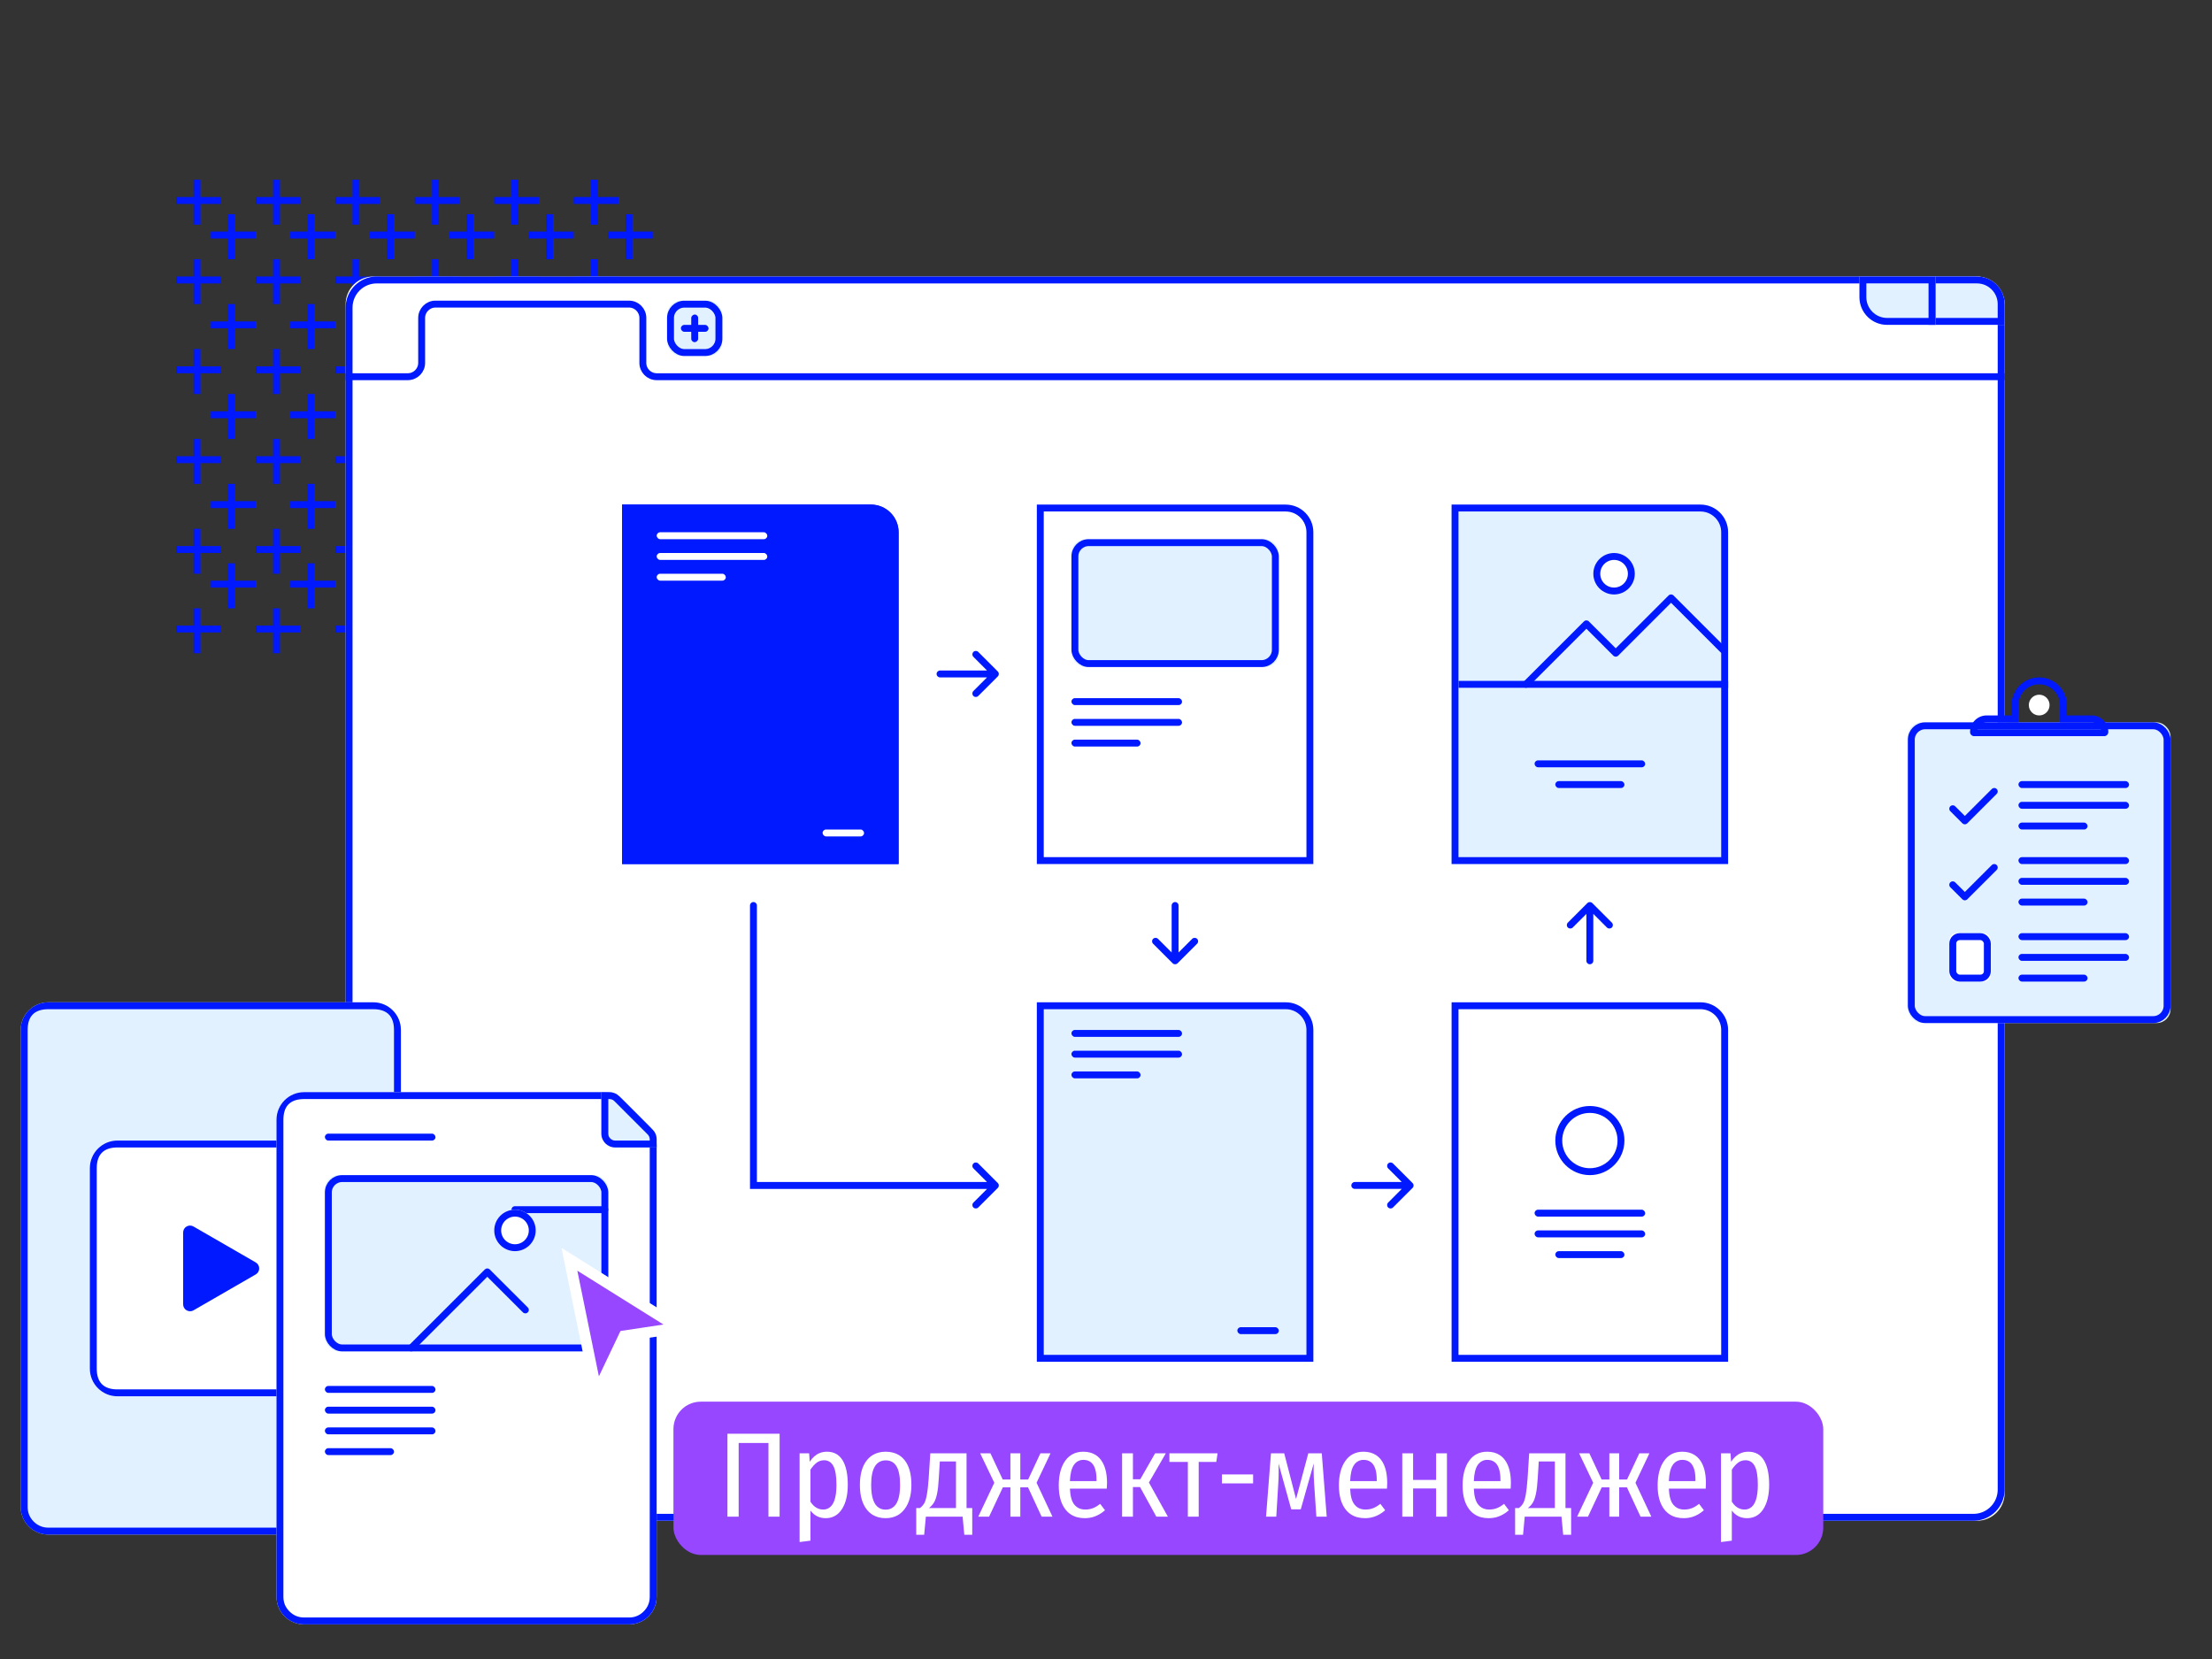 <?xml version="1.0" encoding="UTF-8"?> <svg xmlns="http://www.w3.org/2000/svg" xmlns:xlink="http://www.w3.org/1999/xlink" width="404" height="303" viewBox="0 0 404 303" fill="none"><rect x="0" y="0" width="404" height="303" fill="#333333" stroke="none"/><desc> Created with Pixso. </desc><defs><clipPath id="clip5_4215"><rect id="Prototype" width="404" height="303" fill="white" fill-opacity="0"></rect></clipPath></defs><rect id="Prototype" width="404" height="303" fill="#FFFFFF" fill-opacity="0"></rect><g clip-path="url(#clip5_4215)"><rect id="Backgrounds/Pluses" width="101" height="101" transform="translate(25.25 25.25)" fill="#FFFFFF" fill-opacity="0"></rect><path id="Vector" d="M32.19 36.61L40.4 36.61M35.98 41.03L35.98 32.82M46.71 36.61L54.91 36.61M50.5 41.03L50.5 32.82M61.23 36.61L69.43 36.61M65.01 41.03L65.01 32.82M75.75 36.61L83.95 36.61M79.53 41.03L79.53 32.82M90.26 36.61L98.47 36.61M94.05 41.03L94.05 32.82M104.78 36.61L112.99 36.61M108.57 41.03L108.57 32.82M32.19 51.13L40.4 51.13M35.98 55.54L35.98 47.34M46.71 51.13L54.91 51.13M50.5 55.54L50.5 47.34M61.23 51.13L69.43 51.13M65.01 55.54L65.01 47.34M75.75 51.13L83.95 51.13M79.53 55.54L79.53 47.34M90.26 51.13L98.47 51.13M94.05 55.54L94.05 47.34M104.78 51.13L112.99 51.13M108.57 55.54L108.57 47.34M32.19 67.54L40.4 67.54M35.98 71.96L35.98 63.75M46.71 67.54L54.91 67.54M50.5 71.96L50.5 63.75M61.23 67.54L69.43 67.54M65.01 71.96L65.01 63.75M75.75 67.54L83.95 67.54M79.53 71.96L79.53 63.75M90.26 67.54L98.47 67.54M94.05 71.96L94.05 63.75M104.78 67.54L112.99 67.54M108.57 71.96L108.57 63.75M32.19 83.95L40.4 83.95M35.98 88.37L35.98 80.16M46.71 83.95L54.91 83.95M50.5 88.37L50.5 80.16M61.23 83.95L69.43 83.95M65.01 88.37L65.01 80.16M75.75 83.95L83.95 83.95M79.53 88.37L79.53 80.16M90.26 83.95L98.47 83.95M94.05 88.37L94.05 80.16M104.78 83.95L112.99 83.95M108.57 88.37L108.57 80.16M32.19 100.36L40.4 100.36M35.98 104.78L35.98 96.58M46.71 100.36L54.91 100.36M50.5 104.78L50.5 96.58M61.23 100.36L69.43 100.36M65.01 104.78L65.01 96.58M75.75 100.36L83.95 100.36M79.53 104.78L79.53 96.58M90.26 100.36L98.47 100.36M94.05 104.78L94.05 96.58M104.78 100.36L112.99 100.36M108.57 104.78L108.57 96.58M32.19 114.88L40.4 114.88M35.98 119.3L35.98 111.1M46.71 114.88L54.91 114.88M50.5 119.3L50.5 111.1M61.23 114.88L69.43 114.88M65.01 119.3L65.01 111.1M75.75 114.88L83.95 114.88M79.53 119.3L79.53 111.1M90.26 114.88L98.47 114.88M94.05 119.3L94.05 111.1M104.78 114.88L112.99 114.88M108.57 119.3L108.57 111.1M38.5 42.92L46.71 42.92M42.29 47.34L42.29 39.13M53.02 42.92L61.23 42.92M56.81 47.34L56.81 39.13M67.54 42.92L75.75 42.92M71.33 47.34L71.33 39.13M82.06 42.92L90.26 42.92M85.85 47.34L85.85 39.13M96.58 42.92L104.78 42.92M100.36 47.34L100.36 39.13M111.1 42.92L119.3 42.92M114.88 47.34L114.88 39.13M38.5 59.33L46.71 59.33M42.29 63.75L42.29 55.54M53.02 59.33L61.23 59.33M56.81 63.75L56.81 55.54M67.54 59.33L75.75 59.33M71.33 63.75L71.33 55.54M82.06 59.33L90.26 59.33M85.85 63.75L85.85 55.54M96.58 59.33L104.78 59.33M100.36 63.75L100.36 55.54M111.1 59.33L119.3 59.33M114.88 63.75L114.88 55.54M38.5 75.75L46.71 75.75M42.29 80.16L42.29 71.96M53.02 75.75L61.23 75.75M56.81 80.16L56.81 71.96M67.54 75.75L75.75 75.75M71.33 80.16L71.33 71.96M82.06 75.75L90.26 75.75M85.85 80.16L85.85 71.96M96.58 75.75L104.78 75.75M100.36 80.16L100.36 71.96M111.1 75.75L119.3 75.75M114.88 80.16L114.88 71.96M38.5 92.16L46.71 92.16M42.29 96.58L42.29 88.37M53.02 92.16L61.23 92.16M56.81 96.58L56.81 88.37M67.54 92.16L75.75 92.16M71.33 96.58L71.33 88.37M82.06 92.16L90.26 92.16M85.85 96.58L85.85 88.37M96.58 92.16L104.78 92.16M100.36 96.58L100.36 88.37M111.1 92.16L119.3 92.16M114.88 96.58L114.88 88.37M38.5 106.68L46.71 106.68M42.29 111.1L42.29 102.89M53.02 106.68L61.23 106.68M56.81 111.1L56.81 102.89M67.54 106.68L75.75 106.68M71.33 111.1L71.33 102.89M82.06 106.68L90.26 106.68M85.85 111.1L85.85 102.89M96.58 106.68L104.78 106.68M100.36 111.1L100.36 102.89M111.1 106.68L119.3 106.68M114.88 111.1L114.88 102.89" stroke="#0019FF" stroke-opacity="1" stroke-width="1.262" stroke-linejoin="round"></path><rect id="Browser/Chrome" width="303" height="227.25" transform="translate(63.125 50.5)" fill="#FFFFFF" fill-opacity="0"></rect><rect id="BG" x="63.125" y="50.5" rx="5.05" width="303" height="227.25" fill="#FFFFFF" fill-opacity="1"></rect><rect id="BG" x="63.756" y="51.131" rx="5.05" width="301.737" height="225.988" stroke="#0019FF" stroke-opacity="1" stroke-width="1.262"></rect><path id="Vector 45" d="M63.12 68.8L74.48 68.8C75.88 68.8 77.01 67.67 77.01 66.28L77.01 58.07C77.01 56.68 78.14 55.54 79.53 55.54L114.88 55.54C116.28 55.54 117.41 56.68 117.41 58.07L117.41 66.28C117.41 67.67 118.54 68.8 119.93 68.8L366.12 68.8" stroke="#0019FF" stroke-opacity="1" stroke-width="1.262"></path><rect id="Rectangle 8" x="121.831" y="54.919" rx="2.525" width="10.1" height="10.1" fill="#E1F1FF" fill-opacity="1"></rect><rect id="Rectangle 8" x="122.463" y="55.55" rx="2.525" width="8.838" height="8.838" stroke="#0019FF" stroke-opacity="1" stroke-width="1.262"></rect><rect id="Rectangle 9" x="124.356" y="59.338" rx="0.631" width="5.05" height="1.262" fill="#0019FF" fill-opacity="1"></rect><rect id="Rectangle 10" x="126.25" y="62.494" rx="0.631" width="5.05" height="1.262" transform="rotate(-90 126.25 62.494)" fill="#0019FF" fill-opacity="1"></rect><path id="BG" d="M352.23 50.5L361.07 50.5C363.86 50.5 366.12 52.76 366.12 55.54L366.12 59.33L352.23 59.33L352.23 50.5Z" fill="#E1F1FF" fill-opacity="1" fill-rule="evenodd"></path><path id="BG" d="M361.07 50.5C363.86 50.5 366.12 52.76 366.12 55.54L366.12 59.33L352.23 59.33L352.23 50.5L361.07 50.5ZM361.07 51.76C363.16 51.76 364.86 53.45 364.86 55.54L364.86 58.07L353.5 58.07L353.5 51.76L361.07 51.76Z" fill="#0019FF" fill-opacity="1" fill-rule="evenodd"></path><path id="BG" d="M339.61 50.5L353.5 50.5L353.5 59.33L344.66 59.33C341.87 59.33 339.61 57.07 339.61 54.28L339.61 50.5Z" fill="#E1F1FF" fill-opacity="1" fill-rule="evenodd"></path><path id="BG" d="M353.5 50.5L353.5 59.33L344.66 59.33C341.87 59.33 339.61 57.07 339.61 54.28L339.61 50.5L353.5 50.5ZM352.23 51.76L352.23 58.07L344.66 58.07C342.57 58.07 340.87 56.37 340.87 54.28L340.87 51.76L352.23 51.76Z" fill="#0019FF" fill-opacity="1" fill-rule="evenodd"></path><rect id="Content/Flowcharts" width="300.475" height="202" transform="translate(64.387 69.438)" fill="#FFFFFF" fill-opacity="0"></rect><path id="Rectangle 66" d="M113.62 92.16L159.07 92.16C161.86 92.16 164.12 94.42 164.12 97.21L164.12 157.81L113.62 157.81L113.62 92.16Z" fill="#0019FF" fill-opacity="1" fill-rule="evenodd"></path><path id="Rectangle 66" d="M159.07 92.16C161.86 92.16 164.12 94.42 164.12 97.21L164.12 157.81L113.62 157.81L113.62 92.16L159.07 92.16ZM159.07 93.42C161.16 93.42 162.86 95.12 162.86 97.21L162.86 156.55L114.88 156.55L114.88 93.42L159.07 93.42Z" fill="#0019FF" fill-opacity="1" fill-rule="evenodd"></path><rect id="Rectangle 67" x="119.938" y="97.213" rx="0.631" width="20.2" height="1.262" fill="#FFFFFF" fill-opacity="1"></rect><rect id="Rectangle 68" x="119.938" y="101" rx="0.631" width="20.2" height="1.262" fill="#FFFFFF" fill-opacity="1"></rect><rect id="Rectangle 69" x="119.938" y="104.787" rx="0.631" width="12.625" height="1.262" fill="#FFFFFF" fill-opacity="1"></rect><rect id="Rectangle 70" x="150.237" y="151.5" rx="0.631" width="7.575" height="1.262" fill="#FFFFFF" fill-opacity="1"></rect><path id="Rectangle 66" d="M234.82 92.16C237.61 92.16 239.87 94.42 239.87 97.21L239.87 157.81L189.37 157.81L189.37 92.16L234.82 92.16ZM234.82 93.42C236.91 93.42 238.61 95.12 238.61 97.21L238.61 156.55L190.63 156.55L190.63 93.42L234.82 93.42Z" fill="#0019FF" fill-opacity="1" fill-rule="evenodd"></path><rect id="Rectangle 67" x="195.688" y="127.513" rx="0.631" width="20.2" height="1.262" fill="#0019FF" fill-opacity="1"></rect><rect id="Rectangle 68" x="195.688" y="131.3" rx="0.631" width="20.2" height="1.262" fill="#0019FF" fill-opacity="1"></rect><rect id="Rectangle 69" x="195.688" y="135.088" rx="0.631" width="12.625" height="1.262" fill="#0019FF" fill-opacity="1"></rect><path id="Rectangle 66" d="M189.37 183.06L234.82 183.06C237.61 183.06 239.87 185.32 239.87 188.11L239.87 248.71L189.37 248.71L189.37 183.06Z" fill="#E1F1FF" fill-opacity="1" fill-rule="evenodd"></path><path id="Rectangle 66" d="M234.82 183.06C237.61 183.06 239.87 185.32 239.87 188.11L239.87 248.71L189.37 248.71L189.37 183.06L234.82 183.06ZM234.82 184.32C236.91 184.32 238.61 186.02 238.61 188.11L238.61 247.45L190.63 247.45L190.63 184.32L234.82 184.32Z" fill="#0019FF" fill-opacity="1" fill-rule="evenodd"></path><rect id="Rectangle 67" x="195.688" y="188.112" rx="0.631" width="20.2" height="1.262" fill="#0019FF" fill-opacity="1"></rect><rect id="Rectangle 68" x="195.688" y="191.9" rx="0.631" width="20.2" height="1.262" fill="#0019FF" fill-opacity="1"></rect><rect id="Rectangle 69" x="195.688" y="195.688" rx="0.631" width="12.625" height="1.262" fill="#0019FF" fill-opacity="1"></rect><rect id="Rectangle 70" x="225.987" y="242.4" rx="0.631" width="7.575" height="1.262" fill="#0019FF" fill-opacity="1"></rect><path id="Rectangle 66" d="M265.12 92.16L310.57 92.16C313.36 92.16 315.62 94.42 315.62 97.21L315.62 157.81L265.12 157.81L265.12 92.16Z" fill="#E1F1FF" fill-opacity="1" fill-rule="evenodd"></path><path id="Rectangle 66" d="M310.57 92.16C313.36 92.16 315.62 94.42 315.62 97.21L315.62 157.81L265.12 157.81L265.12 92.16L310.57 92.16ZM310.57 93.42C312.66 93.42 314.36 95.12 314.36 97.21L314.36 156.55L266.38 156.55L266.38 93.42L310.57 93.42Z" fill="#0019FF" fill-opacity="1" fill-rule="evenodd"></path><rect id="Rectangle 67" x="266.387" y="124.356" width="49.238" height="1.262" fill="#0019FF" fill-opacity="1"></rect><rect id="Rectangle 68" x="280.275" y="138.875" rx="0.631" width="20.2" height="1.262" fill="#0019FF" fill-opacity="1"></rect><rect id="Rectangle 69" x="284.062" y="142.662" rx="0.631" width="12.625" height="1.262" fill="#0019FF" fill-opacity="1"></rect><path id="Rectangle 66" d="M310.57 183.06C313.36 183.06 315.62 185.32 315.62 188.11L315.62 248.71L265.12 248.71L265.12 183.06L310.57 183.06ZM310.57 184.32C312.66 184.32 314.36 186.02 314.36 188.11L314.36 247.45L266.38 247.45L266.38 184.32L310.57 184.32Z" fill="#0019FF" fill-opacity="1" fill-rule="evenodd"></path><rect id="Rectangle 67" x="280.275" y="220.938" rx="0.631" width="20.2" height="1.262" fill="#0019FF" fill-opacity="1"></rect><rect id="Rectangle 68" x="280.275" y="224.725" rx="0.631" width="20.2" height="1.262" fill="#0019FF" fill-opacity="1"></rect><rect id="Rectangle 69" x="284.062" y="228.513" rx="0.631" width="12.625" height="1.262" fill="#0019FF" fill-opacity="1"></rect><circle id="Ellipse 6" cx="290.375" cy="208.312" r="5.681" stroke="#0019FF" stroke-opacity="1" stroke-width="1.262"></circle><path id="Vector 1" d="M138.24 165.38L138.24 215.88L180.27 215.88L177.78 213.39C177.53 213.14 177.53 212.75 177.78 212.5C178.03 212.25 178.42 212.25 178.67 212.5L182.24 216.07C182.49 216.32 182.49 216.71 182.24 216.96L178.67 220.53C178.42 220.78 178.03 220.78 177.78 220.53C177.53 220.28 177.53 219.89 177.78 219.64L180.27 217.15L136.98 217.15L136.98 165.38C136.98 165.03 137.25 164.75 137.61 164.75C137.96 164.75 138.24 165.03 138.24 165.38Z" fill="#0019FF" fill-opacity="1" fill-rule="evenodd"></path><path id="Vector 2" d="M180.27 122.46L177.78 119.96C177.53 119.72 177.53 119.32 177.78 119.07C178.03 118.82 178.42 118.82 178.67 119.07L182.24 122.64C182.49 122.89 182.49 123.29 182.24 123.54L178.67 127.11C178.42 127.36 178.03 127.36 177.78 127.11C177.53 126.86 177.53 126.46 177.78 126.21L180.27 123.72L171.7 123.72C171.34 123.72 171.06 123.44 171.06 123.09C171.06 122.74 171.34 122.46 171.7 122.46L180.27 122.46Z" fill="#0019FF" fill-opacity="1" fill-rule="evenodd"></path><path id="Vector 3" d="M215.25 173.96L217.74 171.47C217.99 171.22 218.39 171.22 218.64 171.47C218.89 171.72 218.89 172.11 218.64 172.36L215.07 175.93C214.82 176.18 214.42 176.18 214.17 175.93L210.6 172.36C210.35 172.11 210.35 171.72 210.6 171.47C210.85 171.22 211.25 171.22 211.5 171.47L213.99 173.96L213.99 165.38C213.99 165.03 214.27 164.75 214.62 164.75C214.97 164.75 215.25 165.03 215.25 165.38L215.25 173.96Z" fill="#0019FF" fill-opacity="1" fill-rule="evenodd"></path><path id="Vector 4" d="M256.02 215.88L253.53 213.39C253.28 213.14 253.28 212.75 253.53 212.5C253.78 212.25 254.17 212.25 254.42 212.5L257.99 216.07C258.24 216.32 258.24 216.71 257.99 216.96L254.42 220.53C254.17 220.78 253.78 220.78 253.53 220.53C253.28 220.28 253.28 219.89 253.53 219.64L256.02 217.14L247.45 217.14C247.09 217.14 246.81 216.87 246.81 216.51C246.81 216.16 247.09 215.88 247.45 215.88L256.02 215.88Z" fill="#0019FF" fill-opacity="1" fill-rule="evenodd"></path><path id="Vector 5" d="M289.74 166.91L287.25 169.4C287 169.65 286.6 169.65 286.35 169.4C286.1 169.15 286.1 168.76 286.35 168.51L289.92 164.94C290.17 164.69 290.57 164.69 290.82 164.94L294.39 168.51C294.64 168.76 294.64 169.15 294.39 169.4C294.14 169.65 293.74 169.65 293.49 169.4L291 166.91L291 175.48C291 175.84 290.72 176.11 290.37 176.11C290.02 176.11 289.74 175.84 289.74 175.48L289.74 166.91Z" fill="#0019FF" fill-opacity="1" fill-rule="evenodd"></path><rect id="Rectangle 71" x="195.688" y="98.475" rx="2.525" width="37.875" height="23.356" fill="#E1F1FF" fill-opacity="1"></rect><rect id="Rectangle 71" x="196.319" y="99.105" rx="2.525" width="36.612" height="22.094" stroke="#0019FF" stroke-opacity="1" stroke-width="1.262"></rect><path id="Vector 6" d="M278.69 124.98L289.74 113.94L295.1 119.3L305.2 109.2L314.67 118.67" stroke="#0019FF" stroke-opacity="1" stroke-width="1.262" stroke-linejoin="round" stroke-linecap="round"></path><circle id="Ellipse 7" cx="294.794" cy="104.787" r="3.788" fill="#FFFFFF" fill-opacity="1"></circle><circle id="Ellipse 7" cx="294.794" cy="104.787" r="3.156" stroke="#0019FF" stroke-opacity="1" stroke-width="1.262"></circle><rect id="UI-Elements/Files" width="126.25" height="126.25" transform="translate(0 176.75)" fill="#FFFFFF" fill-opacity="0"></rect><path id="Rectangle 106" d="M8.83 183.06L68.17 183.06C70.96 183.06 73.22 185.32 73.22 188.11L73.22 275.22C73.22 278.01 70.96 280.27 68.17 280.27L8.83 280.27C6.04 280.27 3.78 278.01 3.78 275.22L3.78 188.11C3.78 185.32 6.04 183.06 8.83 183.06Z" fill="#E1F1FF" fill-opacity="1" fill-rule="nonzero"></path><path id="Rectangle 106" d="M8.83 183.06L68.17 183.06C70.96 183.06 73.22 185.32 73.22 188.11L73.22 275.22C73.22 278.01 70.96 280.27 68.17 280.27L8.83 280.27C6.04 280.27 3.78 278.01 3.78 275.22L3.78 188.11C3.78 185.32 6.04 183.06 8.83 183.06ZM68.17 279.01L8.83 279.01C8.31 279.01 7.83 278.92 7.38 278.73C6.93 278.54 6.52 278.27 6.15 277.9C5.78 277.53 5.51 277.12 5.32 276.67C5.14 276.23 5.05 275.74 5.05 275.22L5.05 188.11C5.05 186.85 5.36 185.9 5.99 185.27C6.62 184.64 7.57 184.32 8.83 184.32L68.17 184.32C69.43 184.32 70.38 184.64 71.01 185.27C71.64 185.9 71.96 186.85 71.96 188.11L71.96 275.22C71.96 275.74 71.87 276.23 71.68 276.67C71.5 277.12 71.22 277.53 70.85 277.9C70.48 278.27 70.07 278.55 69.62 278.73C69.18 278.92 68.69 279.01 68.17 279.01Z" fill="#0019FF" fill-opacity="1" fill-rule="evenodd"></path><path id="Rectangle 107" d="M21.46 208.31L55.55 208.31C58.33 208.31 60.6 210.57 60.6 213.36L60.6 249.97C60.6 252.76 58.33 255.02 55.55 255.02L21.46 255.02C18.67 255.02 16.41 252.76 16.41 249.97L16.41 213.36C16.41 210.57 18.67 208.31 21.46 208.31Z" fill="#FFFFFF" fill-opacity="1" fill-rule="nonzero"></path><path id="Rectangle 107" d="M21.46 208.31L55.55 208.31C58.33 208.31 60.6 210.57 60.6 213.36L60.6 249.97C60.6 252.76 58.33 255.02 55.55 255.02L21.46 255.02C18.67 255.02 16.41 252.76 16.41 249.97L16.41 213.36C16.41 210.57 18.67 208.31 21.46 208.31ZM55.55 253.76L21.46 253.76C20.2 253.76 19.25 253.44 18.62 252.81C17.99 252.18 17.67 251.23 17.67 249.97L17.67 213.36C17.67 212.1 17.99 211.15 18.62 210.52C19.25 209.89 20.2 209.57 21.46 209.57L55.55 209.57C56.07 209.57 56.55 209.66 57 209.85C57.45 210.03 57.85 210.31 58.22 210.68C58.59 211.05 58.87 211.46 59.06 211.9C59.24 212.35 59.33 212.84 59.33 213.36L59.33 249.97C59.33 250.49 59.24 250.98 59.06 251.42C58.87 251.87 58.59 252.28 58.22 252.65C57.85 253.02 57.45 253.3 57 253.48C56.55 253.67 56.07 253.76 55.55 253.76Z" fill="#0019FF" fill-opacity="1" fill-rule="evenodd"></path><path id="Play icon" d="M46.71 230.57L35.34 224.01C34.5 223.52 33.45 224.13 33.45 225.1L33.45 238.22C33.45 239.2 34.5 239.8 35.34 239.32L46.71 232.76C47.55 232.27 47.55 231.06 46.71 230.57Z" fill="#0019FF" fill-opacity="1" fill-rule="evenodd"></path><path id="Rectangle 106" d="M55.55 199.47L110.27 199.47C111.61 199.47 112.89 200 113.84 200.95L116.15 203.26L118.45 205.57C119.4 206.51 119.93 207.8 119.93 209.14L119.93 291.63C119.93 294.42 117.67 296.68 114.88 296.68L55.55 296.68C52.76 296.68 50.5 294.42 50.5 291.63L50.5 204.52C50.5 201.73 52.76 199.47 55.55 199.47Z" fill="#FFFFFF" fill-opacity="1" fill-rule="nonzero"></path><path id="Rectangle 106" d="M55.55 199.47L110.27 199.47C111.61 199.47 112.89 200 113.84 200.95L116.15 203.26L118.45 205.57C119.4 206.51 119.93 207.8 119.93 209.14L119.93 291.63C119.93 294.42 117.67 296.68 114.88 296.68L55.55 296.68C52.76 296.68 50.5 294.42 50.5 291.63L50.5 204.52C50.5 201.73 52.76 199.47 55.55 199.47ZM114.88 295.42L55.55 295.42C55.02 295.42 54.54 295.33 54.09 295.14C53.64 294.96 53.24 294.68 52.87 294.31C52.5 293.94 52.22 293.53 52.03 293.09C51.85 292.64 51.76 292.16 51.76 291.63L51.76 204.52C51.76 203.26 52.07 202.31 52.7 201.68C53.34 201.05 54.28 200.73 55.55 200.73L110.27 200.73C110.79 200.73 111.27 200.82 111.72 201.01C112.17 201.19 112.57 201.47 112.94 201.84L115.25 204.15L117.56 206.46C117.93 206.83 118.21 207.24 118.39 207.68C118.58 208.13 118.67 208.61 118.67 209.14L118.67 291.63C118.67 292.16 118.58 292.64 118.39 293.09C118.21 293.53 117.93 293.94 117.56 294.31C117.19 294.68 116.78 294.96 116.34 295.14C115.89 295.33 115.41 295.42 114.88 295.42Z" fill="#0019FF" fill-opacity="1" fill-rule="evenodd"></path><rect id="Rectangle 67" x="59.337" y="256.919" rx="0.631" width="20.2" height="1.262" fill="#0019FF" fill-opacity="1"></rect><rect id="Rectangle 108" x="59.337" y="253.131" rx="0.631" width="20.2" height="1.262" fill="#0019FF" fill-opacity="1"></rect><rect id="Rectangle 68" x="59.337" y="260.706" rx="0.631" width="20.2" height="1.262" fill="#0019FF" fill-opacity="1"></rect><rect id="Rectangle 69" x="59.337" y="264.494" rx="0.631" width="12.625" height="1.262" fill="#0019FF" fill-opacity="1"></rect><rect id="Rectangle 149" x="59.337" y="207.05" rx="0.631" width="20.2" height="1.262" fill="#0019FF" fill-opacity="1"></rect><path id="Rectangle 107" d="M109.83 199.47L111.31 199.47C111.98 199.47 112.62 199.74 113.1 200.21L116.15 203.26L119.19 206.31C119.67 206.78 119.93 207.42 119.93 208.09L119.93 209.57L112.36 209.57C110.96 209.57 109.83 208.44 109.83 207.05L109.83 199.47Z" fill="#E1F1FF" fill-opacity="1" fill-rule="nonzero"></path><path id="Rectangle 107" d="M118.67 208.31L112.36 208.31C112.25 208.31 112.15 208.3 112.05 208.27C111.99 208.26 111.93 208.23 111.87 208.21C111.8 208.18 111.74 208.15 111.68 208.11C111.6 208.06 111.53 208 111.47 207.94C111.4 207.87 111.34 207.8 111.29 207.72C111.26 207.67 111.22 207.6 111.19 207.54C111.17 207.47 111.15 207.41 111.13 207.35C111.11 207.25 111.1 207.15 111.1 207.05L111.1 200.73L111.31 200.73C111.4 200.73 111.48 200.74 111.56 200.76C111.64 200.77 111.72 200.8 111.8 200.83C111.87 200.86 111.95 200.9 112.01 200.94C112.08 200.99 112.15 201.04 112.2 201.1L115.25 204.15L118.3 207.2C118.36 207.26 118.41 207.32 118.46 207.39C118.5 207.46 118.54 207.53 118.57 207.61C118.61 207.68 118.63 207.76 118.65 207.85C118.66 207.93 118.67 208.01 118.67 208.09L118.67 208.31ZM119.93 208.31L119.93 209.57L112.36 209.57C110.96 209.57 109.83 208.44 109.83 207.05L109.83 199.47L111.31 199.47C111.98 199.47 112.62 199.74 113.1 200.21L116.15 203.26L119.19 206.31C119.67 206.78 119.93 207.42 119.93 208.09L119.93 208.31Z" fill="#0019FF" fill-opacity="1" fill-rule="evenodd"></path><rect id="Rectangle 148" x="59.337" y="214.625" rx="2.525" width="51.763" height="32.194" fill="#E1F1FF" fill-opacity="1"></rect><rect id="Rectangle 148" x="59.969" y="215.256" rx="2.525" width="50.5" height="30.931" stroke="#0019FF" stroke-opacity="1" stroke-width="1.262"></rect><path id="Vector 7" d="M75.11 246.18L89 232.3L95.95 239.24" stroke="#0019FF" stroke-opacity="1" stroke-width="1.262" stroke-linejoin="round" stroke-linecap="round"></path><path id="Vector 8" d="M94.05 220.93L110.46 220.93" stroke="#0019FF" stroke-opacity="1" stroke-width="1.262" stroke-linejoin="round" stroke-linecap="round"></path><circle id="Ellipse 16" cx="94.056" cy="224.725" r="3.788" fill="#FFFFFF" fill-opacity="1"></circle><circle id="Ellipse 16" cx="94.056" cy="224.725" r="3.156" stroke="#0019FF" stroke-opacity="1" stroke-width="1.262"></circle><rect id="Side-Elements/CheckFile" width="63.125" height="63.125" transform="translate(340.875 123.725)" fill="#FFFFFF" fill-opacity="0"></rect><rect id="Rectangle 116" x="348.45" y="131.931" rx="2.525" width="47.975" height="54.919" fill="#E1F1FF" fill-opacity="1"></rect><rect id="Rectangle 116" x="349.081" y="132.562" rx="2.525" width="46.713" height="53.656" stroke="#0019FF" stroke-opacity="1" stroke-width="1.262"></rect><mask id="mask_6_76" fill="white"><path id="Union" d="M372.438 123.724C369.648 123.724 367.387 125.984 367.387 128.773L367.387 130.667L362.843 130.667C361.169 130.667 359.812 132.023 359.812 133.697C359.812 134.115 360.152 134.455 360.57 134.455L368.627 134.455C368.635 134.455 368.643 134.455 368.65 134.455L376.225 134.455C376.232 134.455 376.24 134.455 376.248 134.455L384.305 134.455C384.723 134.455 385.062 134.115 385.062 133.697C385.062 132.023 383.706 130.667 382.032 130.667L377.488 130.667L377.488 128.773C377.488 125.984 375.227 123.724 372.438 123.724Z" clip-rule="evenodd" fill="" fill-opacity="1" fill-rule="evenodd"></path></mask><path id="Union" d="M372.438 123.724C369.648 123.724 367.387 125.984 367.387 128.773L367.387 130.667L362.843 130.667C361.169 130.667 359.812 132.023 359.812 133.697C359.812 134.115 360.152 134.455 360.57 134.455L368.627 134.455C368.635 134.455 368.643 134.455 368.65 134.455L376.225 134.455C376.232 134.455 376.24 134.455 376.248 134.455L384.305 134.455C384.723 134.455 385.062 134.115 385.062 133.697C385.062 132.023 383.706 130.667 382.032 130.667L377.488 130.667L377.488 128.773C377.488 125.984 375.227 123.724 372.438 123.724Z" clip-rule="evenodd" fill="#0019FF" fill-opacity="1" fill-rule="evenodd" mask="url(#mask_6_76)"></path><path id="Union" d="M377.488 129.404L377.488 128.773C377.488 125.984 375.227 123.724 372.438 123.724C369.648 123.724 367.387 125.984 367.387 128.773L367.387 130.667L362.843 130.667C361.169 130.667 359.812 132.023 359.812 133.697C359.812 134.115 360.152 134.455 360.57 134.455L384.305 134.455C384.723 134.455 385.062 134.115 385.062 133.697C385.062 132.023 383.706 130.667 382.032 130.667L377.488 130.667L377.488 129.404ZM370.964 125.283C371.432 125.085 371.923 124.986 372.438 124.986C372.952 124.986 373.443 125.085 373.911 125.283C374.364 125.475 374.766 125.745 375.116 126.096Q375.397 126.377 375.61 126.702Q375.795 126.984 375.928 127.3C376.126 127.769 376.225 128.26 376.225 128.773L376.225 131.93L382.032 131.93C382.273 131.93 382.502 131.976 382.72 132.068C382.931 132.157 383.119 132.284 383.282 132.447C383.446 132.611 383.572 132.798 383.662 133.01C383.687 133.07 383.709 133.131 383.727 133.192L361.148 133.192C361.166 133.131 361.188 133.07 361.213 133.01C361.303 132.798 361.429 132.611 361.593 132.447C361.756 132.284 361.944 132.157 362.155 132.068C362.373 131.976 362.602 131.93 362.843 131.93L368.65 131.93L368.65 128.773C368.65 128.26 368.749 127.769 368.947 127.3Q369.08 126.984 369.265 126.702Q369.478 126.377 369.759 126.096C370.109 125.745 370.511 125.475 370.964 125.283Z" clip-rule="evenodd" fill="#0019FF" fill-opacity="1" fill-rule="evenodd"></path><circle id="Ellipse 17" cx="372.438" cy="128.774" r="1.894" fill="#FFFFFF" fill-opacity="1"></circle><rect id="Rectangle 125" x="356.025" y="170.438" rx="1.262" width="7.575" height="8.838" fill="#FFFFFF" fill-opacity="1"></rect><rect id="Rectangle 125" x="356.656" y="171.068" rx="1.262" width="6.312" height="7.575" stroke="#0019FF" stroke-opacity="1" stroke-width="1.262" stroke-linejoin="round"></rect><path id="Vector 36" d="M356.65 147.71L358.86 149.92L364.23 144.55" stroke="#0019FF" stroke-opacity="1" stroke-width="1.262" stroke-linejoin="round" stroke-linecap="round"></path><path id="Vector 37" d="M356.65 161.6L358.86 163.8L364.23 158.44" stroke="#0019FF" stroke-opacity="1" stroke-width="1.262" stroke-linejoin="round" stroke-linecap="round"></path><rect id="Rectangle 68" x="368.65" y="142.662" rx="0.631" width="20.2" height="1.262" fill="#0019FF" fill-opacity="1"></rect><rect id="Rectangle 122" x="368.65" y="156.55" rx="0.631" width="20.2" height="1.262" fill="#0019FF" fill-opacity="1"></rect><rect id="Rectangle 126" x="368.65" y="170.438" rx="0.631" width="20.2" height="1.262" fill="#0019FF" fill-opacity="1"></rect><rect id="Rectangle 69" x="368.65" y="146.449" rx="0.631" width="20.2" height="1.262" fill="#0019FF" fill-opacity="1"></rect><rect id="Rectangle 123" x="368.65" y="160.337" rx="0.631" width="20.2" height="1.262" fill="#0019FF" fill-opacity="1"></rect><rect id="Rectangle 127" x="368.65" y="174.225" rx="0.631" width="20.2" height="1.262" fill="#0019FF" fill-opacity="1"></rect><rect id="Rectangle 120" x="368.65" y="150.237" rx="0.631" width="12.625" height="1.262" fill="#0019FF" fill-opacity="1"></rect><rect id="Rectangle 124" x="368.65" y="164.125" rx="0.631" width="12.625" height="1.262" fill="#0019FF" fill-opacity="1"></rect><rect id="Rectangle 128" x="368.65" y="178.012" rx="0.631" width="12.625" height="1.262" fill="#0019FF" fill-opacity="1"></rect><path id="Vector 61" d="M104 230L109 254.5L114 244L124 242.5L104 230Z" fill="#9647FF" fill-opacity="1" fill-rule="evenodd"></path><path id="Vector 61" d="M109 254.5L114 244L124 242.5L104 230L109 254.5Z" stroke="#FFFFFF" stroke-opacity="1" stroke-width="2"></path><rect id="Eser_role" rx="5" width="210" height="28" transform="translate(123 256)" fill="#9647FF" fill-opacity="1"></rect><path id="Проджект-менеджер" d="M142.39 277L142.39 261.86L132.86 261.86L132.86 277L134.91 277L134.91 263.55L140.35 263.55L140.35 277L142.39 277ZM152.79 265.58Q152.05 265.14 151.04 265.14Q150.3 265.14 149.67 265.4Q148.63 265.83 147.89 266.98L147.78 265.43L146.04 265.43L146.04 281.64L148.02 281.39L148.02 275.89Q148.57 276.61 149.3 276.96Q149.97 277.28 150.8 277.28Q151.7 277.28 152.41 276.91Q153.21 276.5 153.77 275.63Q154.84 273.98 154.84 271.17Q154.84 268.26 153.89 266.7Q153.44 265.97 152.79 265.58ZM164.22 265.78Q163.2 265.14 161.77 265.14Q160.41 265.14 159.41 265.74Q158.78 266.12 158.3 266.73Q157.05 268.33 157.05 271.21Q157.05 274.07 158.28 275.67Q158.77 276.3 159.4 276.68Q160.39 277.28 161.75 277.28Q163.03 277.28 164 276.72Q164.68 276.32 165.2 275.64Q166.46 274 166.46 271.19Q166.46 268.26 165.23 266.7Q164.79 266.14 164.22 265.78ZM202.14 271.89Q202.19 271.32 202.19 270.86Q202.19 268.11 201.06 266.62Q200.66 266.09 200.14 265.75Q199.19 265.14 197.85 265.14Q196.72 265.14 195.85 265.62Q195.1 266.03 194.55 266.8Q193.37 268.46 193.37 271.3Q193.37 274.14 194.61 275.71Q195.03 276.25 195.58 276.6Q196.63 277.28 198.12 277.28Q198.93 277.28 199.67 277.06Q200.82 276.71 201.82 275.83L200.93 274.66Q200.25 275.21 199.62 275.45Q199 275.7 198.21 275.7Q197.42 275.7 196.84 275.35Q196.5 275.14 196.22 274.81Q195.5 273.92 195.41 271.89L202.14 271.89ZM253.32 271.89Q253.36 271.32 253.36 270.86Q253.36 268.11 252.24 266.62Q251.83 266.09 251.31 265.75Q250.36 265.14 249.02 265.14Q247.89 265.14 247.02 265.62Q246.27 266.03 245.73 266.8Q244.54 268.46 244.54 271.3Q244.54 274.14 245.78 275.71Q246.21 276.25 246.75 276.6Q247.8 277.28 249.29 277.28Q250.1 277.28 250.84 277.06Q252 276.71 252.99 275.83L252.11 274.66Q251.42 275.21 250.8 275.45Q250.17 275.7 249.38 275.7Q248.59 275.7 248.01 275.35Q247.67 275.14 247.4 274.81Q246.67 273.92 246.59 271.89L253.32 271.89ZM275.91 271.89Q275.95 271.32 275.95 270.86Q275.95 268.11 274.83 266.62Q274.43 266.09 273.9 265.75Q272.96 265.14 271.62 265.14Q270.48 265.14 269.61 265.62Q268.87 266.03 268.32 266.8Q267.13 268.46 267.13 271.3Q267.13 274.14 268.37 275.71Q268.8 276.25 269.35 276.6Q270.39 277.28 271.88 277.28Q272.69 277.28 273.44 277.06Q274.59 276.71 275.58 275.83L274.7 274.66Q274.02 275.21 273.39 275.45Q272.76 275.7 271.97 275.7Q271.19 275.7 270.61 275.35Q270.26 275.14 269.99 274.81Q269.26 273.92 269.18 271.89L275.91 271.89ZM311.53 271.89Q311.57 271.32 311.57 270.86Q311.57 268.11 310.45 266.62Q310.04 266.09 309.52 265.75Q308.58 265.14 307.24 265.14Q306.1 265.14 305.23 265.62Q304.49 266.03 303.94 266.8Q302.75 268.46 302.75 271.3Q302.75 274.14 303.99 275.71Q304.42 276.25 304.96 276.6Q306.01 277.28 307.5 277.28Q308.31 277.28 309.06 277.06Q310.21 276.71 311.2 275.83L310.32 274.66Q309.64 275.21 309.01 275.45Q308.38 275.7 307.59 275.7Q306.8 275.7 306.23 275.35Q305.88 275.14 305.61 274.81Q304.88 273.92 304.8 271.89L311.53 271.89ZM321.07 265.58Q320.32 265.14 319.32 265.14Q318.58 265.14 317.95 265.4Q316.91 265.83 316.17 266.98L316.06 265.43L314.32 265.43L314.32 281.64L316.3 281.39L316.3 275.89Q316.85 276.61 317.57 276.96Q318.25 277.28 319.08 277.28Q319.98 277.28 320.69 276.91Q321.49 276.5 322.05 275.63Q323.12 273.98 323.12 271.17Q323.12 268.26 322.16 266.7Q321.72 265.97 321.07 265.58ZM177.57 280.31L177.57 275.43L176.53 275.43L176.53 265.43L169.91 265.43L169.61 270.09Q169.47 272.04 169.26 273.1Q169.06 274.16 168.78 274.61Q168.5 275.06 168.04 275.43L167.34 275.43L167.34 280.31L168.79 280.31L169.1 277L175.81 277L176.12 280.31L177.57 280.31ZM189.32 270.81L191.87 265.43L190.02 265.43L187.78 270.22L186.35 270.22L186.35 265.43L184.54 265.43L184.54 270.22L183.14 270.22L180.89 265.43L179.02 265.43L181.6 270.81L178.67 277L180.65 277L183.16 271.65L184.54 271.65L184.54 277L186.35 277L186.35 271.65L187.76 271.65L190.24 277L192.22 277L189.32 270.81ZM209.84 270.77L212.93 265.43L210.97 265.43L208.26 270.17L206.92 270.17L206.92 265.43L204.94 265.43L204.94 277L206.92 277L206.92 271.6L208.22 271.6L211.19 277L213.3 277L209.84 270.77ZM222.14 267.01L222.38 265.43L213.58 265.43L213.58 267.01L216.95 267.01L216.95 277L218.93 277L218.93 267.01L222.14 267.01ZM240.42 277L242.31 277L241.41 265.43L238.95 265.43L236.71 273.78L234.55 265.43L232.13 265.43L231.23 277L233.1 277L233.45 271.21Q233.54 270 233.54 268.61L233.52 267.32L235.83 275.67L237.57 275.67L239.94 267.29L239.92 268.5Q239.92 269.6 240.03 271.21L240.42 277ZM262.29 271.85L262.29 277L264.27 277L264.27 265.43L262.29 265.43L262.29 270.29L258.09 270.29L258.09 265.43L256.11 265.43L256.11 277L258.09 277L258.09 271.85L262.29 271.85ZM286.95 280.31L286.95 275.43L285.92 275.43L285.92 265.43L279.29 265.43L278.99 270.09Q278.85 272.04 278.65 273.1Q278.44 274.16 278.16 274.61Q277.89 275.06 277.43 275.43L276.72 275.43L276.72 280.31L278.17 280.31L278.48 277L285.19 277L285.5 280.31L286.95 280.31ZM298.7 270.81L301.25 265.43L299.41 265.43L297.16 270.22L295.73 270.22L295.73 265.43L293.93 265.43L293.93 270.22L292.52 270.22L290.28 265.43L288.41 265.43L290.98 270.81L288.05 277L290.03 277L292.54 271.65L293.93 271.65L293.93 277L295.73 277L295.73 271.65L297.14 271.65L299.63 277L301.6 277L298.7 270.81ZM199.11 266.97Q200.27 267.74 200.27 270.26L200.27 270.51L195.41 270.51Q195.5 268.46 196.14 267.55Q196.47 267.07 196.93 266.85Q197.35 266.63 197.87 266.63Q198.6 266.63 199.11 266.97ZM250.28 266.97Q251.45 267.74 251.45 270.26L251.45 270.51L246.59 270.51Q246.67 268.46 247.31 267.55Q247.64 267.07 248.1 266.85Q248.52 266.63 249.05 266.63Q249.78 266.63 250.28 266.97ZM272.88 266.97Q274.04 267.74 274.04 270.26L274.04 270.51L269.18 270.51Q269.26 268.46 269.9 267.55Q270.24 267.07 270.69 266.85Q271.11 266.63 271.64 266.63Q272.37 266.63 272.88 266.97ZM308.5 266.97Q309.66 267.74 309.66 270.26L309.66 270.51L304.8 270.51Q304.88 268.46 305.52 267.55Q305.85 267.07 306.31 266.85Q306.73 266.63 307.26 266.63Q307.99 266.63 308.5 266.97ZM151.32 275.46Q150.89 275.7 150.33 275.7Q149.89 275.7 149.51 275.56Q148.64 275.25 148.02 274.27L148.02 268.42Q148.55 267.62 149.14 267.16Q149.42 266.95 149.72 266.84Q150.09 266.7 150.51 266.7Q151.02 266.7 151.42 266.92Q151.9 267.18 152.21 267.77Q152.77 268.83 152.77 271.19Q152.77 274.67 151.32 275.46ZM319.59 275.46Q319.16 275.7 318.61 275.7Q318.17 275.7 317.79 275.56Q316.92 275.25 316.3 274.27L316.3 268.42Q316.83 267.62 317.42 267.16Q317.69 266.95 318 266.84Q318.37 266.7 318.79 266.7Q319.3 266.7 319.7 266.92Q320.18 267.18 320.49 267.77Q321.05 268.83 321.05 271.19Q321.05 274.67 319.59 275.46ZM160.62 267Q161.12 266.72 161.77 266.72Q162.46 266.72 162.97 267.02Q163.42 267.29 163.73 267.8Q164.39 268.88 164.39 271.19Q164.39 274.57 162.92 275.42Q162.42 275.72 161.75 275.72Q161.08 275.72 160.58 275.42Q159.11 274.57 159.11 271.21Q159.11 268.9 159.8 267.81Q160.13 267.27 160.62 267ZM171.65 266.92L174.6 266.92L174.6 275.43L169.67 275.43Q170.24 274.99 170.58 274.42Q170.93 273.85 171.15 272.79Q171.37 271.74 171.47 269.89L171.65 266.92ZM281.04 266.92L283.98 266.92L283.98 275.43L279.05 275.43Q279.63 274.99 279.97 274.42Q280.31 273.85 280.53 272.79Q280.75 271.74 280.86 269.89L281.04 266.92ZM223.17 269.29L223.17 270.93L228.87 270.93L228.87 269.29L223.17 269.29Z" fill="#FFFFFF" fill-opacity="1" fill-rule="evenodd"></path></g></svg> 